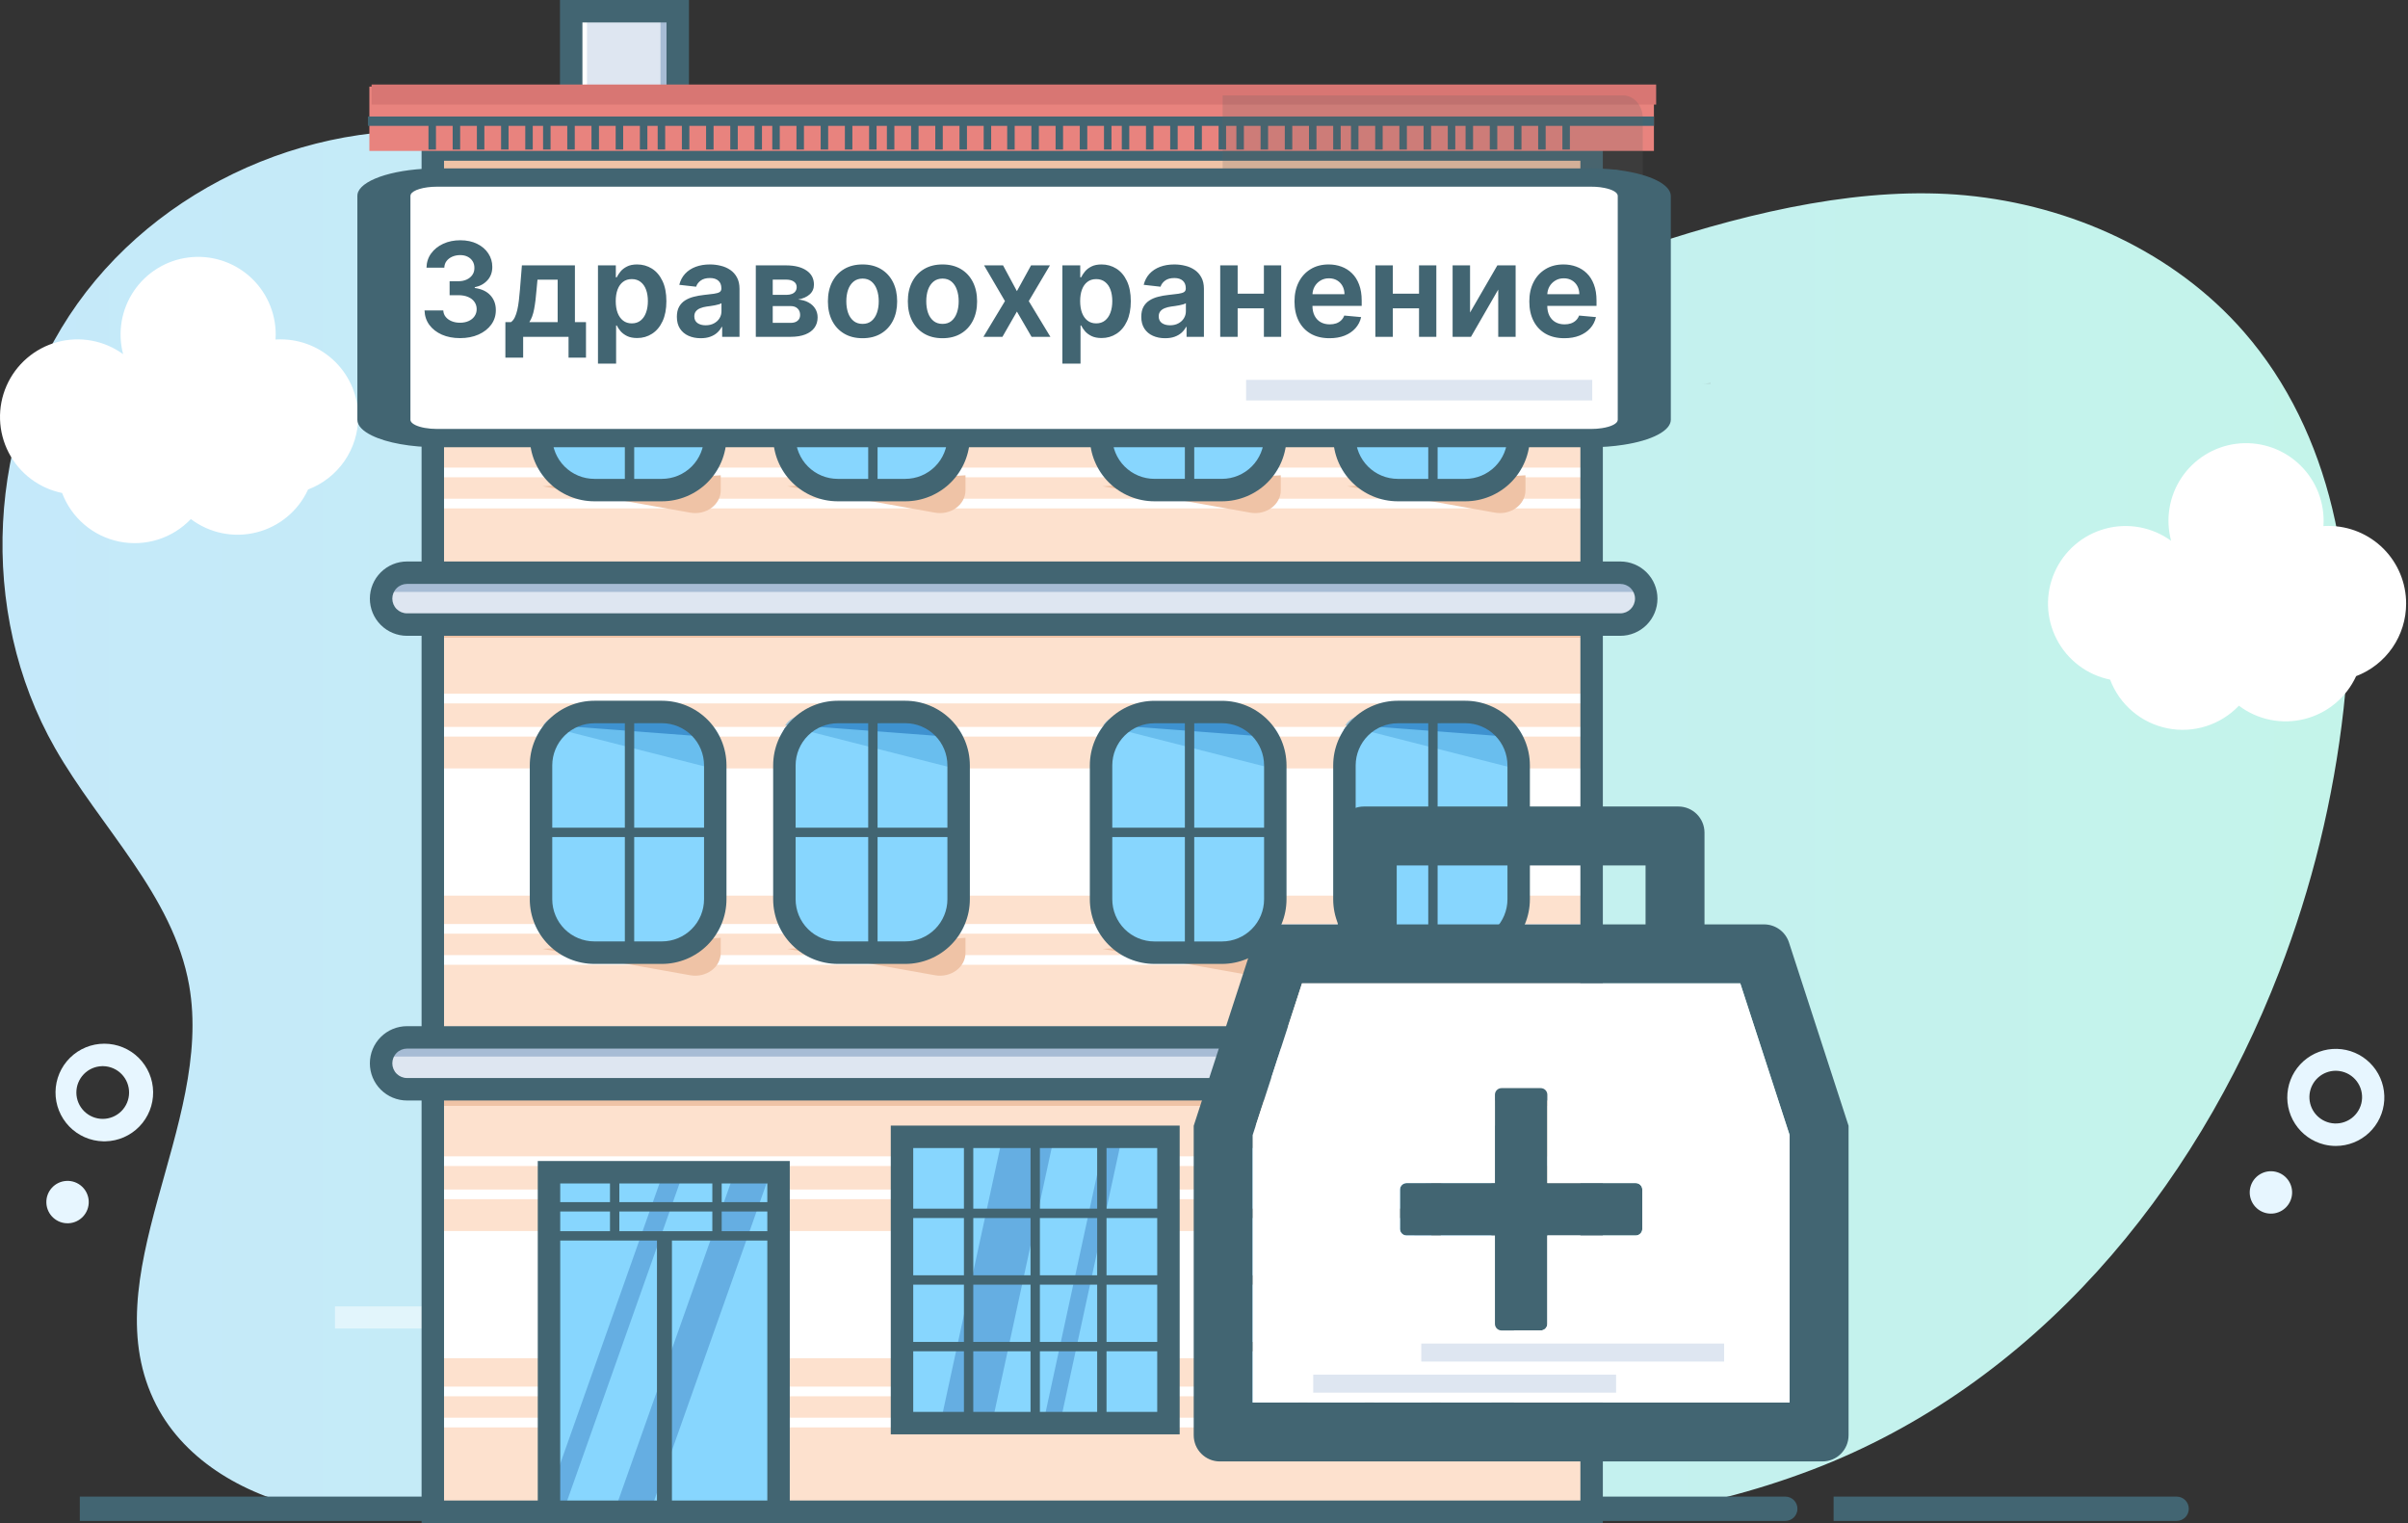 <svg width="1287" height="814" viewBox="0 0 1287 814" fill="none" xmlns="http://www.w3.org/2000/svg">
<rect x="0" y="0" width="1287" height="814" fill="#333333" stroke="none"/>
<g clip-path="url(#clip0_16_1085)">
<path d="M1218.18 519.32C1172.73 637 1087.28 740.1 968.591 785.41C953.154 791.294 937.391 796.285 921.381 800.36C836.701 822 744.061 814.44 666.001 775.1C632.871 758.39 602.661 736.31 569.411 719.84C536.161 703.37 498.191 692.59 462.001 700.72C430.841 707.72 404.551 727.78 378.081 745.65C315.681 787.78 240.651 821.12 166.761 806.65C132.761 800 99.281 781.58 83.491 750.79C48.591 682.72 114.411 601.79 101.081 526.51C92.551 478.33 53.591 442.25 29.371 399.73C-12.079 327 -7.179 230.39 41.421 162.24C90.021 94.09 179.741 57.94 262.001 73.4C362.301 92.25 438.151 177.15 535.691 207.18C596.691 225.95 662.921 220.35 721.181 195.63C815.311 155.68 944.631 94.41 1050.56 104.39C1106.89 109.7 1162.14 134.7 1199.32 177.39C1246.32 231.28 1260.41 307.79 1252.57 378.85C1247.19 426.956 1235.63 474.169 1218.18 519.32Z" fill="url(#paint0_linear_16_1085)"/>
<path d="M1248.42 612.4C1246.33 612.398 1244.25 612.146 1242.22 611.65C1235.8 610.072 1230.23 606.104 1226.64 600.557C1223.05 595.009 1221.71 588.299 1222.9 581.798C1224.08 575.296 1227.71 569.494 1233.03 565.574C1238.35 561.655 1244.97 559.914 1251.53 560.708C1258.09 561.502 1264.1 564.77 1268.33 569.845C1272.57 574.92 1274.7 581.42 1274.31 588.017C1273.91 594.614 1271.01 600.811 1266.2 605.342C1261.39 609.874 1255.03 612.398 1248.42 612.4ZM1248.35 572.22C1244.91 572.231 1241.59 573.501 1239.02 575.792C1236.45 578.082 1234.81 581.234 1234.4 584.653C1234 588.072 1234.86 591.52 1236.82 594.348C1238.78 597.175 1241.72 599.186 1245.06 600C1246.86 600.436 1248.72 600.514 1250.55 600.229C1252.38 599.944 1254.13 599.302 1255.71 598.339C1257.29 597.377 1258.66 596.113 1259.75 594.619C1260.84 593.126 1261.63 591.432 1262.07 589.635C1262.5 587.838 1262.58 585.973 1262.29 584.145C1262.01 582.318 1261.37 580.565 1260.4 578.986C1259.44 577.407 1258.18 576.033 1256.68 574.942C1255.19 573.852 1253.5 573.066 1251.7 572.63C1250.6 572.357 1249.48 572.216 1248.35 572.21V572.22Z" fill="#E7F6FF"/>
<path d="M1224.75 639.913C1226.22 633.832 1222.49 627.707 1216.41 626.232C1210.33 624.758 1204.2 628.492 1202.73 634.573C1201.25 640.654 1204.99 646.779 1211.07 648.254C1217.15 649.729 1223.27 645.994 1224.75 639.913Z" fill="#E7F6FF"/>
<path d="M55.19 609.93C48.321 609.78 41.789 606.927 37.012 601.99C32.234 597.053 29.596 590.431 29.672 583.561C29.747 576.691 32.528 570.129 37.413 565.297C42.297 560.466 48.89 557.756 55.76 557.756C62.63 557.756 69.223 560.466 74.107 565.297C78.992 570.129 81.773 576.691 81.848 583.561C81.923 590.431 79.286 597.053 74.508 601.99C69.731 606.927 63.198 609.78 56.33 609.93H55.19ZM55.19 569.76H54.6C50.89 569.84 47.362 571.381 44.781 574.047C42.201 576.713 40.776 580.289 40.816 583.999C40.856 587.709 42.358 591.254 44.996 593.864C47.634 596.473 51.194 597.937 54.905 597.937C58.615 597.937 62.176 596.473 64.814 593.864C67.452 591.254 68.954 587.709 68.994 583.999C69.034 580.289 67.609 576.713 65.028 574.047C62.448 571.381 58.919 569.84 55.21 569.76H55.19Z" fill="#E7F6FF"/>
<path d="M36.59 653.718C42.842 653.448 47.691 648.162 47.421 641.91C47.151 635.658 41.865 630.809 35.613 631.079C29.362 631.349 24.513 636.635 24.782 642.887C25.052 649.138 30.338 653.987 36.59 653.718Z" fill="#E7F6FF"/>
<path d="M709.081 188.13C702.852 188.14 696.826 185.919 692.093 181.871C687.361 177.822 684.233 172.213 683.278 166.058C682.323 159.904 683.603 153.611 686.886 148.318C690.169 143.025 695.238 139.083 701.177 137.204C707.115 135.326 713.529 135.635 719.259 138.076C724.989 140.518 729.655 144.93 732.414 150.514C735.172 156.098 735.84 162.485 734.297 168.52C732.754 174.554 729.101 179.836 724.001 183.41C719.628 186.474 714.42 188.122 709.081 188.13ZM709.001 148C705.36 147.996 701.859 149.398 699.227 151.912C696.595 154.426 695.034 157.859 694.871 161.496C694.708 165.132 695.954 168.691 698.35 171.431C700.746 174.172 704.107 175.881 707.733 176.204C711.359 176.527 714.969 175.438 717.812 173.165C720.655 170.891 722.511 167.608 722.992 164C723.474 160.392 722.545 156.738 720.399 153.798C718.252 150.858 715.054 148.86 711.47 148.22C710.655 148.075 709.829 148.001 709.001 148Z" fill="#E7F6FF"/>
<path d="M655.895 186.692C661.018 183.099 662.259 176.034 658.666 170.911C655.074 165.787 648.008 164.547 642.885 168.139C637.762 171.732 636.521 178.797 640.113 183.921C643.706 189.044 650.772 190.285 655.895 186.692Z" fill="#E7F6FF"/>
<path d="M1286 322.52C1286 311.524 1281.63 300.979 1273.86 293.203C1266.08 285.428 1255.54 281.06 1244.54 281.06C1243.62 281.06 1242.71 281.06 1241.81 281.15C1241.87 280.25 1241.9 279.34 1241.9 278.42C1241.92 272.513 1240.68 266.67 1238.26 261.282C1235.83 255.894 1232.29 251.086 1227.86 247.18C1223.43 243.274 1218.21 240.359 1212.56 238.632C1206.91 236.905 1200.96 236.405 1195.1 237.165C1189.25 237.926 1183.62 239.929 1178.6 243.041C1173.58 246.153 1169.28 250.302 1165.99 255.21C1162.7 260.118 1160.5 265.672 1159.54 271.5C1158.57 277.327 1158.86 283.294 1160.39 289C1155.38 285.366 1149.62 282.9 1143.53 281.783C1137.44 280.667 1131.18 280.927 1125.21 282.546C1119.23 284.165 1113.7 287.101 1109 291.139C1104.31 295.176 1100.59 300.213 1098.09 305.88C1095.6 311.546 1094.41 317.699 1094.61 323.885C1094.81 330.072 1096.39 336.136 1099.24 341.632C1102.08 347.128 1106.12 351.917 1111.06 355.648C1116 359.378 1121.71 361.955 1127.78 363.19C1130.26 369.758 1134.36 375.589 1139.71 380.138C1145.05 384.687 1151.47 387.804 1158.35 389.197C1165.22 390.59 1172.35 390.214 1179.04 388.103C1185.73 385.993 1191.78 382.217 1196.62 377.13C1201.57 380.865 1207.29 383.443 1213.37 384.674C1219.45 385.904 1225.72 385.756 1231.73 384.24C1237.75 382.724 1243.34 379.879 1248.11 375.914C1252.88 371.949 1256.69 366.965 1259.28 361.33C1267.15 358.336 1273.91 353.021 1278.69 346.088C1283.46 339.156 1286.01 330.936 1286 322.52Z" fill="white"/>
<path d="M191.45 222.82C191.45 211.826 187.084 201.282 179.31 193.507C171.537 185.732 160.994 181.363 150 181.36C149.08 181.36 148.17 181.36 147.27 181.45C147.33 180.55 147.36 179.64 147.36 178.72C147.359 172.827 146.102 167.003 143.672 161.634C141.243 156.266 137.697 151.477 133.271 147.587C128.845 143.697 123.64 140.795 118.004 139.074C112.368 137.354 106.431 136.855 100.587 137.61C94.743 138.365 89.127 140.358 84.113 143.454C79.1 146.551 74.804 150.68 71.512 155.568C68.221 160.455 66.008 165.988 65.023 171.798C64.039 177.608 64.303 183.561 65.8 189.26C60.789 185.626 55.029 183.16 48.94 182.044C42.852 180.927 36.591 181.187 30.617 182.806C24.642 184.425 19.106 187.361 14.415 191.399C9.723 195.436 5.995 200.473 3.505 206.14C1.014 211.807 -0.176 217.959 0.021 224.146C0.219 230.332 1.799 236.396 4.646 241.892C7.493 247.389 11.534 252.178 16.473 255.908C21.413 259.638 27.125 262.215 33.19 263.45C35.669 270.012 39.772 275.838 45.116 280.382C50.459 284.927 56.868 288.041 63.743 289.434C70.618 290.826 77.734 290.452 84.425 288.346C91.116 286.239 97.163 282.47 102 277.39C106.949 281.126 112.673 283.703 118.75 284.934C124.827 286.165 131.103 286.016 137.115 284.5C143.127 282.984 148.723 280.139 153.49 276.174C158.257 272.209 162.074 267.225 164.66 261.59C172.533 258.61 179.312 253.305 184.097 246.38C188.883 239.455 191.447 231.238 191.45 222.82Z" fill="white"/>
<path d="M954.181 812.79H357.681V799.79H954.181C955.905 799.79 957.558 800.475 958.777 801.694C959.996 802.913 960.681 804.566 960.681 806.29C960.681 808.014 959.996 809.667 958.777 810.886C957.558 812.105 955.905 812.79 954.181 812.79Z" fill="#426572"/>
<path d="M331 812.79H294.53C292.806 812.79 291.153 812.105 289.934 810.886C288.715 809.667 288.03 808.014 288.03 806.29C288.03 804.566 288.715 802.913 289.934 801.694C291.153 800.475 292.806 799.79 294.53 799.79H331C332.724 799.79 334.377 800.475 335.596 801.694C336.815 802.913 337.5 804.566 337.5 806.29C337.5 808.014 336.815 809.667 335.596 810.886C334.377 812.105 332.724 812.79 331 812.79Z" fill="#426572"/>
<path d="M270.86 812.79H259.24C257.516 812.79 255.863 812.105 254.644 810.886C253.425 809.667 252.74 808.014 252.74 806.29C252.74 804.566 253.425 802.913 254.644 801.694C255.863 800.475 257.516 799.79 259.24 799.79H270.86C272.584 799.79 274.237 800.475 275.456 801.694C276.675 802.913 277.36 804.566 277.36 806.29C277.36 808.014 276.675 809.667 275.456 810.886C274.237 812.105 272.584 812.79 270.86 812.79Z" fill="#426572"/>
<path d="M1163.34 812.79H980V799.79H1163.34C1165.06 799.79 1166.72 800.475 1167.94 801.694C1169.16 802.913 1169.84 804.566 1169.84 806.29C1169.84 808.014 1169.16 809.667 1167.94 810.886C1166.72 812.105 1165.06 812.79 1163.34 812.79Z" fill="#426572"/>
<path d="M226 812.79H42.65V799.79H226C227.724 799.79 229.378 800.475 230.597 801.694C231.816 802.913 232.5 804.566 232.5 806.29C232.5 808.014 231.816 809.667 230.597 810.886C229.378 812.105 227.724 812.79 226 812.79Z" fill="#426572"/>
<g opacity="0.5">
<path d="M798.38 698.14H179.04V709.97H798.38V698.14Z" fill="white"/>
</g>
<path d="M852.33 328.23H232.99V561.78H852.33V328.23Z" fill="#FDE1CE"/>
<path d="M851.22 410.64H230.4V478.63H851.22V410.64Z" fill="white"/>
<path d="M851.22 370.73H230.4V375.9H851.22V370.73Z" fill="white"/>
<path d="M851.22 493.79H230.4V498.96H851.22V493.79Z" fill="white"/>
<path d="M851.22 510.42H230.4V515.59H851.22V510.42Z" fill="white"/>
<path d="M851.22 388.47H230.4V393.64H851.22V388.47Z" fill="white"/>
<path d="M848.63 328.97H229.29V340.8H848.63V328.97Z" fill="#EFC3A6"/>
<g opacity="0.5">
<path d="M848.63 548.48H229.29V560.31H848.63V548.48Z" fill="white"/>
</g>
<path d="M856.67 566.67H225.32V321.13H856.67V566.67ZM237.33 554.67H844.67V333.13H237.32L237.33 554.67Z" fill="#426572"/>
<path d="M720 507.09L799 521.18C807.44 522.68 815.31 516.93 815.31 509.26V501.17L720 507.09Z" fill="#EFC3A6"/>
<path d="M589.221 507.09L668.221 521.18C676.661 522.68 684.531 516.93 684.531 509.26V501.17L589.221 507.09Z" fill="#EFC3A6"/>
<path d="M653.081 379.78H617C601.249 379.78 588.48 392.549 588.48 408.3V479.86C588.48 495.611 601.249 508.38 617 508.38H653.081C668.832 508.38 681.6 495.611 681.6 479.86V408.3C681.6 392.549 668.832 379.78 653.081 379.78Z" fill="#87D6FE"/>
<path d="M783.161 379.78H747.081C731.329 379.78 718.561 392.549 718.561 408.3V479.86C718.561 495.611 731.329 508.38 747.081 508.38H783.161C798.912 508.38 811.681 495.611 811.681 479.86V408.3C811.681 392.549 798.912 379.78 783.161 379.78Z" fill="#87D6FE"/>
<path d="M681.6 394.2V405.66C681.6 399.84 676.88 393.27 671.06 393.27L593.06 387.36C587.24 387.36 588.43 394.3 588.43 400.12V394.2C588.43 392.813 588.704 391.44 589.236 390.16C589.767 388.879 590.546 387.716 591.528 386.737C592.51 385.757 593.675 384.982 594.958 384.454C596.24 383.926 597.614 383.656 599 383.66H671C672.39 383.652 673.767 383.919 675.052 384.445C676.338 384.971 677.507 385.746 678.492 386.726C679.477 387.705 680.259 388.87 680.792 390.153C681.326 391.435 681.6 392.811 681.6 394.2Z" fill="#307FC3"/>
<path opacity="0.5" d="M681.231 393.1V410.94L589.641 387.63C590.58 386.083 591.901 384.805 593.477 383.917C595.053 383.029 596.831 382.562 598.641 382.56H670.641C672.029 382.553 673.405 382.821 674.689 383.348C675.974 383.875 677.142 384.65 678.126 385.629C679.11 386.609 679.891 387.773 680.424 389.055C680.956 390.337 681.231 391.712 681.231 393.1Z" fill="#4DA7DF"/>
<path d="M810.94 394.2V405.66C810.94 399.84 806.22 393.27 800.4 393.27L722.4 387.36C716.58 387.36 717.77 394.3 717.77 400.12V394.2C717.77 391.405 718.881 388.724 720.857 386.747C722.834 384.771 725.515 383.66 728.31 383.66H800.31C801.702 383.648 803.082 383.912 804.371 384.436C805.66 384.961 806.833 385.735 807.821 386.715C808.81 387.695 809.594 388.861 810.129 390.146C810.665 391.43 810.94 392.808 810.94 394.2Z" fill="#307FC3"/>
<path opacity="0.5" d="M810.57 393.1V410.94L719 387.62C719.939 386.074 721.26 384.795 722.836 383.907C724.413 383.019 726.191 382.552 728 382.55H800C801.387 382.546 802.762 382.816 804.045 383.345C805.328 383.873 806.494 384.65 807.476 385.63C808.458 386.61 809.237 387.775 809.768 389.057C810.299 390.338 810.571 391.713 810.57 393.1Z" fill="#4DA7DF"/>
<path d="M811.68 442.32H717.45V447.32H811.68V442.32Z" fill="#426572"/>
<path d="M768.36 378.68H763.36V506.54H768.36V378.68Z" fill="#426572"/>
<path d="M783.16 515.12H747.07C737.918 515.109 729.144 511.469 722.672 504.998C716.201 498.526 712.56 489.752 712.55 480.6V409C712.56 399.848 716.201 391.074 722.672 384.602C729.144 378.131 737.918 374.491 747.07 374.48H783.16C792.312 374.491 801.086 378.131 807.557 384.602C814.029 391.074 817.669 399.848 817.68 409V480.57C817.677 489.727 814.04 498.509 807.568 504.987C801.096 511.465 792.317 515.109 783.16 515.12ZM747.07 386.52C741.107 386.528 735.391 388.898 731.172 393.111C726.953 397.324 724.576 403.038 724.56 409V480.57C724.565 486.541 726.939 492.266 731.162 496.488C735.384 500.71 741.109 503.085 747.08 503.09H783.17C789.141 503.085 794.866 500.71 799.088 496.488C803.31 492.266 805.685 486.541 805.69 480.57V409C805.685 403.029 803.31 397.304 799.088 393.082C794.866 388.86 789.141 386.485 783.17 386.48L747.07 386.52Z" fill="#426572"/>
<path d="M681.6 442.32H587.37V447.32H681.6V442.32Z" fill="#426572"/>
<path d="M638.28 378.68H633.28V506.54H638.28V378.68Z" fill="#426572"/>
<path d="M653.091 515.12H617C607.848 515.109 599.074 511.469 592.603 504.998C586.131 498.526 582.491 489.752 582.48 480.6V409C582.502 399.855 586.147 391.091 592.617 384.628C599.087 378.165 607.855 374.531 617 374.52H653.091C662.234 374.533 670.999 378.169 677.468 384.632C683.936 391.094 687.579 399.857 687.6 409V480.57C687.598 489.726 683.962 498.506 677.492 504.984C671.022 511.461 662.246 515.107 653.091 515.12ZM617 386.52C611.036 386.525 605.317 388.894 601.096 393.108C596.875 397.321 594.496 403.036 594.48 409V480.57C594.478 486.546 596.849 492.279 601.072 496.508C605.295 500.736 611.024 503.115 617 503.12H653.091C659.062 503.115 664.786 500.74 669.009 496.518C673.231 492.296 675.605 486.571 675.61 480.6V409C675.605 403.029 673.231 397.304 669.009 393.082C664.786 388.86 659.062 386.485 653.091 386.48L617 386.52Z" fill="#426572"/>
<path d="M420.71 507.09L499.71 521.18C508.15 522.68 516.02 516.93 516.02 509.26V501.17L420.71 507.09Z" fill="#EFC3A6"/>
<path d="M289.9 507.09L368.9 521.18C377.34 522.68 385.21 516.93 385.21 509.26V501.17L289.9 507.09Z" fill="#EFC3A6"/>
<path d="M353.76 379.78H317.68C301.929 379.78 289.16 392.549 289.16 408.3V479.86C289.16 495.611 301.929 508.38 317.68 508.38H353.76C369.511 508.38 382.28 495.611 382.28 479.86V408.3C382.28 392.549 369.511 379.78 353.76 379.78Z" fill="#87D6FE"/>
<path d="M483.83 379.78H447.75C431.999 379.78 419.23 392.549 419.23 408.3V479.86C419.23 495.611 431.999 508.38 447.75 508.38H483.83C499.582 508.38 512.35 495.611 512.35 479.86V408.3C512.35 392.549 499.582 379.78 483.83 379.78Z" fill="#87D6FE"/>
<path d="M382.28 394.2V405.66C382.28 399.84 377.56 393.27 371.74 393.27L293.74 387.36C287.92 387.36 289.11 394.3 289.11 400.12V394.2C289.11 391.405 290.22 388.724 292.197 386.747C294.174 384.771 296.855 383.66 299.65 383.66H371.65C373.042 383.648 374.422 383.912 375.711 384.436C377 384.961 378.173 385.735 379.161 386.715C380.149 387.695 380.934 388.861 381.469 390.146C382.005 391.43 382.28 392.808 382.28 394.2Z" fill="#307FC3"/>
<path opacity="0.5" d="M381.91 393.1V410.94L290.32 387.63C291.259 386.083 292.58 384.805 294.157 383.917C295.733 383.029 297.511 382.562 299.32 382.56H371.32C372.709 382.553 374.085 382.821 375.369 383.348C376.654 383.875 377.822 384.65 378.806 385.629C379.79 386.609 380.57 387.773 381.103 389.055C381.636 390.337 381.91 391.712 381.91 393.1Z" fill="#4DA7DF"/>
<path d="M511.62 394.2V405.66C511.62 399.84 506.9 393.27 501.08 393.27L423.08 387.36C417.26 387.36 418.45 394.3 418.45 400.12V394.2C418.45 392.815 418.723 391.444 419.253 390.164C419.783 388.885 420.561 387.722 421.54 386.744C422.52 385.765 423.683 384.989 424.963 384.459C426.243 383.93 427.615 383.659 429 383.66H501C502.391 383.649 503.77 383.914 505.058 384.439C506.346 384.964 507.517 385.739 508.505 386.719C509.492 387.698 510.275 388.864 510.81 390.148C511.345 391.432 511.62 392.809 511.62 394.2Z" fill="#307FC3"/>
<path opacity="0.5" d="M511.25 393.1V410.94L419.66 387.63C420.599 386.083 421.92 384.805 423.496 383.917C425.073 383.029 426.851 382.562 428.66 382.56H500.66C502.048 382.553 503.424 382.821 504.709 383.348C505.994 383.875 507.161 384.65 508.145 385.629C509.129 386.609 509.91 387.773 510.443 389.055C510.976 390.337 511.25 391.712 511.25 393.1Z" fill="#4DA7DF"/>
<path d="M512.35 442.32H418.12V447.32H512.35V442.32Z" fill="#426572"/>
<path d="M469.03 378.68H464.03V506.54H469.03V378.68Z" fill="#426572"/>
<path d="M483.84 515.12H447.75C438.598 515.109 429.824 511.469 423.353 504.998C416.881 498.526 413.241 489.752 413.23 480.6V409C413.241 399.848 416.881 391.074 423.353 384.602C429.824 378.131 438.598 374.491 447.75 374.48H483.84C492.992 374.491 501.767 378.131 508.238 384.602C514.71 391.074 518.35 399.848 518.36 409V480.57C518.358 489.727 514.721 498.509 508.249 504.987C501.776 511.465 492.998 515.109 483.84 515.12ZM447.75 386.52C441.786 386.525 436.067 388.894 431.846 393.108C427.625 397.321 425.246 403.036 425.23 409V480.57C425.236 486.541 427.61 492.266 431.832 496.488C436.054 500.71 441.779 503.085 447.75 503.09H483.84C489.812 503.085 495.536 500.71 499.759 496.488C503.981 492.266 506.355 486.541 506.36 480.57V409C506.355 403.029 503.981 397.304 499.759 393.082C495.536 388.86 489.812 386.485 483.84 386.48L447.75 386.52Z" fill="#426572"/>
<path d="M382.28 442.32H288.05V447.32H382.28V442.32Z" fill="#426572"/>
<path d="M338.96 378.68H333.96V506.54H338.96V378.68Z" fill="#426572"/>
<path d="M353.76 515.12H317.67C308.518 515.109 299.744 511.469 293.273 504.998C286.801 498.526 283.161 489.752 283.15 480.6V409C283.161 399.848 286.801 391.074 293.273 384.602C299.744 378.131 308.518 374.491 317.67 374.48H353.76C362.912 374.491 371.687 378.131 378.158 384.602C384.629 391.074 388.27 399.848 388.28 409V480.57C388.278 489.727 384.641 498.509 378.169 504.987C371.696 511.465 362.918 515.109 353.76 515.12ZM317.67 386.52C311.708 386.528 305.992 388.898 301.773 393.111C297.554 397.324 295.176 403.038 295.16 409V480.57C295.166 486.541 297.54 492.266 301.762 496.488C305.984 500.71 311.709 503.085 317.68 503.09H353.77C359.741 503.085 365.466 500.71 369.689 496.488C373.911 492.266 376.285 486.541 376.29 480.57V409C376.285 403.029 373.911 397.304 369.689 393.082C365.466 388.86 359.741 386.485 353.77 386.48L317.67 386.52Z" fill="#426572"/>
<path d="M852.33 81.02H232.99V314.57H852.33V81.02Z" fill="#FDE1CE"/>
<path d="M851.22 166.75H230.4V234.74H851.22V166.75Z" fill="white"/>
<path d="M851.22 126.84H230.4V132.01H851.22V126.84Z" fill="white"/>
<path d="M851.22 249.89H230.4V255.06H851.22V249.89Z" fill="white"/>
<path d="M851.22 266.52H230.4V271.69H851.22V266.52Z" fill="white"/>
<path d="M851.22 144.58H230.4V149.75H851.22V144.58Z" fill="white"/>
<path d="M848.63 81.75H229.29V93.58H848.63V81.75Z" fill="#EFC3A6"/>
<g opacity="0.5">
<path d="M848.63 301.26H229.29V313.09H848.63V301.26Z" fill="white"/>
</g>
<path d="M856.67 319.45H225.32V73.91H856.67V319.45ZM237.33 307.45H844.67V85.91H237.32L237.33 307.45Z" fill="#426572"/>
<path d="M720 259.87L799 273.96C807.44 275.46 815.31 269.71 815.31 262.04V254L720 259.87Z" fill="#EFC3A6"/>
<path d="M589.221 259.87L668.221 273.96C676.661 275.46 684.531 269.71 684.531 262.04V254L589.221 259.87Z" fill="#EFC3A6"/>
<path d="M653.081 132.57H617C601.249 132.57 588.48 145.339 588.48 161.09V232.65C588.48 248.401 601.249 261.17 617 261.17H653.081C668.832 261.17 681.6 248.401 681.6 232.65V161.09C681.6 145.339 668.832 132.57 653.081 132.57Z" fill="#87D6FE"/>
<path d="M783.161 132.57H747.081C731.329 132.57 718.561 145.339 718.561 161.09V232.65C718.561 248.401 731.329 261.17 747.081 261.17H783.161C798.912 261.17 811.681 248.401 811.681 232.65V161.09C811.681 145.339 798.912 132.57 783.161 132.57Z" fill="#87D6FE"/>
<path d="M681.6 147V158.46C681.6 152.64 676.88 146.07 671.06 146.07L593.06 140.16C587.24 140.16 588.43 147.1 588.43 152.92V147C588.429 145.612 588.702 144.238 589.233 142.956C589.764 141.674 590.542 140.51 591.525 139.53C592.507 138.55 593.672 137.773 594.955 137.245C596.238 136.716 597.613 136.446 599 136.45H671C672.39 136.442 673.768 136.709 675.055 137.236C676.341 137.763 677.51 138.539 678.496 139.519C679.481 140.5 680.262 141.666 680.795 142.949C681.328 144.233 681.602 145.61 681.6 147Z" fill="#307FC3"/>
<path opacity="0.5" d="M681.231 145.88V163.72L589.641 140.4C590.58 138.853 591.901 137.575 593.477 136.687C595.053 135.799 596.831 135.332 598.641 135.33H670.641C672.03 135.323 673.407 135.591 674.692 136.119C675.977 136.646 677.145 137.422 678.129 138.403C679.114 139.383 679.894 140.549 680.426 141.832C680.959 143.115 681.232 144.491 681.231 145.88Z" fill="#4DA7DF"/>
<path d="M810.94 147V158.46C810.94 152.64 806.22 146.07 800.4 146.07L722.4 140.16C716.58 140.16 717.77 147.1 717.77 152.92V147C717.77 144.205 718.881 141.524 720.857 139.547C722.834 137.571 725.515 136.46 728.31 136.46H800.31C801.702 136.448 803.082 136.712 804.371 137.236C805.66 137.761 806.833 138.535 807.821 139.515C808.81 140.495 809.594 141.661 810.129 142.946C810.665 144.23 810.94 145.608 810.94 147Z" fill="#307FC3"/>
<path opacity="0.5" d="M810.57 145.88V163.72L719 140.4C719.939 138.854 721.26 137.575 722.836 136.687C724.413 135.799 726.191 135.332 728 135.33H800C801.387 135.326 802.762 135.596 804.045 136.125C805.328 136.653 806.494 137.43 807.476 138.41C808.458 139.39 809.237 140.555 809.768 141.837C810.299 143.119 810.571 144.493 810.57 145.88Z" fill="#4DA7DF"/>
<path d="M811.68 195.1H717.45V200.1H811.68V195.1Z" fill="#426572"/>
<path d="M768.36 131.46H763.36V259.32H768.36V131.46Z" fill="#426572"/>
<path d="M783.16 267.9H747.07C737.918 267.889 729.144 264.249 722.672 257.778C716.201 251.306 712.56 242.532 712.55 233.38V161.82C712.56 152.668 716.201 143.894 722.672 137.422C729.144 130.951 737.918 127.311 747.07 127.3H783.16C792.312 127.311 801.086 130.951 807.557 137.422C814.029 143.894 817.669 152.668 817.68 161.82V233.39C817.667 242.54 814.025 251.312 807.554 257.781C801.083 264.251 792.31 267.889 783.16 267.9ZM747.07 139.3C741.099 139.305 735.374 141.68 731.152 145.902C726.929 150.124 724.555 155.849 724.55 161.82V233.39C724.555 239.361 726.929 245.086 731.152 249.308C735.374 253.53 741.099 255.905 747.07 255.91H783.16C789.131 255.905 794.856 253.53 799.078 249.308C803.3 245.086 805.675 239.361 805.68 233.39V161.82C805.675 155.849 803.3 150.124 799.078 145.902C794.856 141.68 789.131 139.305 783.16 139.3H747.07Z" fill="#426572"/>
<path d="M681.6 195.1H587.37V200.1H681.6V195.1Z" fill="#426572"/>
<path d="M638.28 131.46H633.28V259.32H638.28V131.46Z" fill="#426572"/>
<path d="M653.091 267.9H617C607.848 267.889 599.074 264.249 592.603 257.778C586.131 251.306 582.491 242.532 582.48 233.38V161.82C582.491 152.668 586.131 143.894 592.603 137.422C599.074 130.951 607.848 127.311 617 127.3H653.091C662.243 127.311 671.017 130.951 677.488 137.422C683.96 143.894 687.6 152.668 687.61 161.82V233.39C687.597 242.54 683.956 251.312 677.485 257.781C671.013 264.251 662.241 267.889 653.091 267.9ZM617 139.3C611.029 139.305 605.304 141.68 601.082 145.902C596.86 150.124 594.486 155.849 594.48 161.82V233.39C594.488 239.359 596.864 245.082 601.086 249.302C605.308 253.522 611.031 255.895 617 255.9H653.091C659.062 255.895 664.786 253.52 669.009 249.298C673.231 245.076 675.605 239.351 675.61 233.38V161.82C675.605 155.849 673.231 150.124 669.009 145.902C664.786 141.68 659.062 139.305 653.091 139.3H617Z" fill="#426572"/>
<path d="M420.71 259.87L499.71 273.96C508.15 275.46 516.02 269.71 516.02 262.04V254L420.71 259.87Z" fill="#EFC3A6"/>
<path d="M289.9 259.87L368.9 273.96C377.34 275.46 385.21 269.71 385.21 262.04V254L289.9 259.87Z" fill="#EFC3A6"/>
<path d="M353.76 132.57H317.68C301.929 132.57 289.16 145.339 289.16 161.09V232.65C289.16 248.401 301.929 261.17 317.68 261.17H353.76C369.511 261.17 382.28 248.401 382.28 232.65V161.09C382.28 145.339 369.511 132.57 353.76 132.57Z" fill="#87D6FE"/>
<path d="M483.83 132.57H447.75C431.999 132.57 419.23 145.339 419.23 161.09V232.65C419.23 248.401 431.999 261.17 447.75 261.17H483.83C499.582 261.17 512.35 248.401 512.35 232.65V161.09C512.35 145.339 499.582 132.57 483.83 132.57Z" fill="#87D6FE"/>
<path d="M382.28 147V158.46C382.28 152.64 377.56 146.07 371.74 146.07L293.74 140.16C287.92 140.16 289.11 147.1 289.11 152.92V147C289.11 144.205 290.22 141.524 292.197 139.547C294.174 137.571 296.855 136.46 299.65 136.46H371.65C373.042 136.448 374.422 136.712 375.711 137.236C377 137.761 378.173 138.535 379.161 139.515C380.149 140.495 380.934 141.661 381.469 142.946C382.005 144.23 382.28 145.608 382.28 147Z" fill="#307FC3"/>
<path opacity="0.5" d="M381.91 145.88V163.72L290.32 140.4C291.259 138.853 292.58 137.575 294.157 136.687C295.733 135.799 297.511 135.332 299.32 135.33H371.32C372.709 135.323 374.086 135.591 375.371 136.119C376.657 136.646 377.825 137.422 378.809 138.403C379.793 139.383 380.574 140.549 381.106 141.832C381.638 143.115 381.912 144.491 381.91 145.88Z" fill="#4DA7DF"/>
<path d="M511.62 147V158.46C511.62 152.64 506.9 146.07 501.08 146.07L423.08 140.16C417.26 140.16 418.45 147.1 418.45 152.92V147C418.449 145.614 418.721 144.242 419.25 142.961C419.78 141.681 420.557 140.517 421.537 139.537C422.517 138.557 423.68 137.78 424.961 137.25C426.242 136.721 427.614 136.449 429 136.45H501C502.392 136.439 503.772 136.705 505.06 137.23C506.349 137.756 507.521 138.531 508.508 139.512C509.495 140.493 510.279 141.66 510.813 142.945C511.347 144.23 511.621 145.608 511.62 147Z" fill="#307FC3"/>
<path opacity="0.5" d="M511.25 145.88V163.72L419.65 140.4C420.589 138.854 421.91 137.575 423.487 136.687C425.063 135.799 426.841 135.332 428.65 135.33H500.65C502.04 135.322 503.418 135.589 504.705 136.116C505.991 136.643 507.16 137.419 508.146 138.399C509.131 139.38 509.912 140.546 510.445 141.83C510.978 143.113 511.252 144.49 511.25 145.88Z" fill="#4DA7DF"/>
<path d="M512.35 195.1H418.12V200.1H512.35V195.1Z" fill="#426572"/>
<path d="M469.03 131.46H464.03V259.32H469.03V131.46Z" fill="#426572"/>
<path d="M483.84 267.9H447.75C438.598 267.889 429.824 264.249 423.353 257.778C416.881 251.306 413.241 242.532 413.23 233.38V161.82C413.241 152.668 416.881 143.894 423.353 137.422C429.824 130.951 438.598 127.311 447.75 127.3H483.84C492.992 127.311 501.767 130.951 508.238 137.422C514.71 143.894 518.35 152.668 518.36 161.82V233.39C518.347 242.54 514.706 251.312 508.235 257.781C501.763 264.251 492.991 267.889 483.84 267.9ZM447.75 139.3C441.779 139.305 436.054 141.68 431.832 145.902C427.61 150.124 425.236 155.849 425.23 161.82V233.39C425.236 239.361 427.61 245.086 431.832 249.308C436.054 253.53 441.779 255.905 447.75 255.91H483.84C489.812 255.905 495.536 253.53 499.759 249.308C503.981 245.086 506.355 239.361 506.36 233.39V161.82C506.355 155.849 503.981 150.124 499.759 145.902C495.536 141.68 489.812 139.305 483.84 139.3H447.75Z" fill="#426572"/>
<path d="M382.28 195.1H288.05V200.1H382.28V195.1Z" fill="#426572"/>
<path d="M338.96 131.46H333.96V259.32H338.96V131.46Z" fill="#426572"/>
<path d="M353.76 267.9H317.67C308.518 267.889 299.744 264.249 293.273 257.778C286.801 251.306 283.161 242.532 283.15 233.38V161.82C283.161 152.668 286.801 143.894 293.273 137.422C299.744 130.951 308.518 127.311 317.67 127.3H353.76C362.912 127.311 371.687 130.951 378.158 137.422C384.629 143.894 388.27 152.668 388.28 161.82V233.39C388.267 242.54 384.626 251.312 378.155 257.781C371.683 264.251 362.911 267.889 353.76 267.9ZM317.67 139.3C311.699 139.305 305.974 141.68 301.752 145.902C297.53 150.124 295.156 155.849 295.15 161.82V233.39C295.156 239.361 297.53 245.086 301.752 249.308C305.974 253.53 311.699 255.905 317.67 255.91H353.76C359.731 255.905 365.456 253.53 369.679 249.308C373.901 245.086 376.275 239.361 376.28 233.39V161.82C376.275 155.849 373.901 150.124 369.679 145.902C365.456 141.68 359.731 139.305 353.76 139.3H317.67Z" fill="#426572"/>
<path d="M363.09 6H306.15V58.61H363.09V6Z" fill="#DEE6F1"/>
<path d="M366.93 58.81V59.21H309.99V6.61H313.73V58.81H366.93Z" fill="white"/>
<path d="M358.061 52.14V7.41H353.011V52.14H358.061Z" fill="#A7BCD5"/>
<path d="M368.23 64.61H299.29V0H368.23V64.61ZM311.29 52.61H356.23V12H311.29V52.61Z" fill="#426572"/>
<path d="M883.97 46.28H197.42V80.65H883.97V46.28Z" fill="#E8837E"/>
<path d="M885.16 45.17H198.61V55.89H885.16V45.17Z" fill="#D87673"/>
<path d="M883.981 62.26H196.641V67.26H883.981V62.26Z" fill="#426572"/>
<path d="M233.01 64.02H229.01V79.91H233.01V64.02Z" fill="#426572"/>
<path d="M245.94 64.02H241.94V79.91H245.94V64.02Z" fill="#426572"/>
<path d="M258.88 64.02H254.88V79.91H258.88V64.02Z" fill="#426572"/>
<path d="M271.811 64.02H267.811V79.91H271.811V64.02Z" fill="#426572"/>
<path d="M284.74 64.02H280.74V79.91H284.74V64.02Z" fill="#426572"/>
<path d="M294.261 64.02H290.261V79.91H294.261V64.02Z" fill="#426572"/>
<path d="M307.19 64.02H303.19V79.91H307.19V64.02Z" fill="#426572"/>
<path d="M320.13 64.02H316.13V79.91H320.13V64.02Z" fill="#426572"/>
<path d="M333.061 64.02H329.061V79.91H333.061V64.02Z" fill="#426572"/>
<path d="M346 64.02H342V79.91H346V64.02Z" fill="#426572"/>
<path d="M355.511 64.02H351.511V79.91H355.511V64.02Z" fill="#426572"/>
<path d="M368.44 64.02H364.44V79.91H368.44V64.02Z" fill="#426572"/>
<path d="M381.38 64.02H377.38V79.91H381.38V64.02Z" fill="#426572"/>
<path d="M394.311 64.02H390.311V79.91H394.311V64.02Z" fill="#426572"/>
<path d="M407.25 64.02H403.25V79.91H407.25V64.02Z" fill="#426572"/>
<path d="M416.761 64.02H412.761V79.91H416.761V64.02Z" fill="#426572"/>
<path d="M429.69 64.02H425.69V79.91H429.69V64.02Z" fill="#426572"/>
<path d="M442.63 64.02H438.63V79.91H442.63V64.02Z" fill="#426572"/>
<path d="M455.561 64.02H451.561V79.91H455.561V64.02Z" fill="#426572"/>
<path d="M468.5 64.02H464.5V79.91H468.5V64.02Z" fill="#426572"/>
<path d="M478.011 64.02H474.011V79.91H478.011V64.02Z" fill="#426572"/>
<path d="M490.95 64.02H486.95V79.91H490.95V64.02Z" fill="#426572"/>
<path d="M503.88 64.02H499.88V79.91H503.88V64.02Z" fill="#426572"/>
<path d="M516.811 64.02H512.811V79.91H516.811V64.02Z" fill="#426572"/>
<path d="M529.75 64.02H525.75V79.91H529.75V64.02Z" fill="#426572"/>
<path d="M542.311 64.02H538.311V79.91H542.311V64.02Z" fill="#426572"/>
<path d="M555.24 64.02H551.24V79.91H555.24V64.02Z" fill="#426572"/>
<path d="M568.181 64.02H564.181V79.91H568.181V64.02Z" fill="#426572"/>
<path d="M581.11 64.02H577.11V79.91H581.11V64.02Z" fill="#426572"/>
<path d="M594.05 64.02H590.05V79.91H594.05V64.02Z" fill="#426572"/>
<path d="M603.561 64.02H599.561V79.91H603.561V64.02Z" fill="#426572"/>
<path d="M616.5 64.02H612.5V79.91H616.5V64.02Z" fill="#426572"/>
<path d="M629.431 64.02H625.431V79.91H629.431V64.02Z" fill="#426572"/>
<path d="M642.36 64.02H638.36V79.91H642.36V64.02Z" fill="#426572"/>
<path d="M655.3 64.02H651.3V79.91H655.3V64.02Z" fill="#426572"/>
<path d="M664.811 64.02H660.811V79.91H664.811V64.02Z" fill="#426572"/>
<path d="M677.75 64.02H673.75V79.91H677.75V64.02Z" fill="#426572"/>
<path d="M690.681 64.02H686.681V79.91H690.681V64.02Z" fill="#426572"/>
<path d="M703.61 64.02H699.61V79.91H703.61V64.02Z" fill="#426572"/>
<path d="M716.55 64.02H712.55V79.91H716.55V64.02Z" fill="#426572"/>
<path d="M726.061 64.02H722.061V79.91H726.061V64.02Z" fill="#426572"/>
<path d="M739 64.02H735V79.91H739V64.02Z" fill="#426572"/>
<path d="M751.931 64.02H747.931V79.91H751.931V64.02Z" fill="#426572"/>
<path d="M764.86 64.02H760.86V79.91H764.86V64.02Z" fill="#426572"/>
<path d="M777.8 64.02H773.8V79.91H777.8V64.02Z" fill="#426572"/>
<path d="M787.311 64.02H783.311V79.91H787.311V64.02Z" fill="#426572"/>
<path d="M800.25 64.02H796.25V79.91H800.25V64.02Z" fill="#426572"/>
<path d="M813.181 64.02H809.181V79.91H813.181V64.02Z" fill="#426572"/>
<path d="M826.11 64.02H822.11V79.91H826.11V64.02Z" fill="#426572"/>
<path d="M839.05 64.02H835.05V79.91H839.05V64.02Z" fill="#426572"/>
<path d="M852.33 575.45H232.99V809H852.33V575.45Z" fill="#FDE1CE"/>
<path d="M851.22 657.86H230.4V725.85H851.22V657.86Z" fill="white"/>
<path d="M851.22 617.95H230.4V623.12H851.22V617.95Z" fill="white"/>
<path d="M851.22 741.01H230.4V746.18H851.22V741.01Z" fill="white"/>
<path d="M851.22 757.63H230.4V762.8H851.22V757.63Z" fill="white"/>
<path d="M851.22 635.69H230.4V640.86H851.22V635.69Z" fill="white"/>
<path d="M848.63 579.15H229.29V590.98H848.63V579.15Z" fill="#EFC3A6"/>
<path d="M293.42 806.04V625.71H416.1V806.04" fill="#87D6FE"/>
<path d="M366.091 624.23L302.211 804.57H291.511L355.381 624.23H366.091Z" fill="#65AEE2"/>
<path d="M412.57 624.23L348.7 804.57H329.5L393.37 624.23H412.57Z" fill="#65AEE2"/>
<path d="M422.11 806.78H410.11V632.45H299.42V806.78H287.42V620.45H422.11V806.78Z" fill="#426572"/>
<path d="M856.67 813.89H225.32V568.34H856.67V813.89ZM237.33 801.89H844.67V580.34H237.32L237.33 801.89Z" fill="#426572"/>
<path d="M864.091 553.87H215.631C207.976 553.87 201.771 560.075 201.771 567.73C201.771 575.385 207.976 581.59 215.631 581.59H864.091C871.745 581.59 877.951 575.385 877.951 567.73C877.951 560.075 871.745 553.87 864.091 553.87Z" fill="#DEE6F1"/>
<path d="M212 555.92H870.74C873.055 555.92 875.276 556.84 876.913 558.477C878.55 560.114 879.47 562.335 879.47 564.65H203.29C203.29 562.335 204.21 560.114 205.847 558.477C207.484 556.84 209.705 555.92 212.02 555.92H212Z" fill="#A7BCD5"/>
<path d="M866.001 588.11H217.541C212.273 588.11 207.222 586.018 203.498 582.293C199.773 578.569 197.681 573.517 197.681 568.25C197.681 562.983 199.773 557.931 203.498 554.207C207.222 550.482 212.273 548.39 217.541 548.39H866.001C871.268 548.39 876.319 550.482 880.044 554.207C883.768 557.931 885.861 562.983 885.861 568.25C885.861 573.517 883.768 578.569 880.044 582.293C876.319 586.018 871.268 588.11 866.001 588.11ZM217.541 560.38C215.456 560.38 213.457 561.208 211.983 562.682C210.509 564.156 209.681 566.155 209.681 568.24C209.681 570.325 210.509 572.324 211.983 573.798C213.457 575.272 215.456 576.1 217.541 576.1H866.001C868.085 576.1 870.084 575.272 871.559 573.798C873.033 572.324 873.861 570.325 873.861 568.24C873.861 566.155 873.033 564.156 871.559 562.682C870.084 561.208 868.085 560.38 866.001 560.38H217.541Z" fill="#426572"/>
<path d="M864.091 305.54H215.631C207.976 305.54 201.771 311.745 201.771 319.4C201.771 327.055 207.976 333.26 215.631 333.26H864.091C871.745 333.26 877.951 327.055 877.951 319.4C877.951 311.745 871.745 305.54 864.091 305.54Z" fill="#DEE6F1"/>
<path d="M212 307.6H870.74C873.055 307.6 875.276 308.52 876.913 310.157C878.55 311.794 879.47 314.015 879.47 316.33H203.29C203.29 314.018 204.207 311.801 205.84 310.164C207.473 308.528 209.688 307.605 212 307.6Z" fill="#A7BCD5"/>
<path d="M866.001 339.78H217.541C212.273 339.78 207.222 337.688 203.498 333.963C199.773 330.239 197.681 325.187 197.681 319.92C197.681 314.653 199.773 309.601 203.498 305.877C207.222 302.152 212.273 300.06 217.541 300.06H866.001C871.268 300.06 876.319 302.152 880.044 305.877C883.768 309.601 885.861 314.653 885.861 319.92C885.861 325.187 883.768 330.239 880.044 333.963C876.319 337.688 871.268 339.78 866.001 339.78ZM217.541 312.05C215.456 312.05 213.457 312.878 211.983 314.352C210.509 315.826 209.681 317.825 209.681 319.91C209.681 321.995 210.509 323.994 211.983 325.468C213.457 326.942 215.456 327.77 217.541 327.77H866.001C868.085 327.77 870.084 326.942 871.559 325.468C873.033 323.994 873.861 321.995 873.861 319.91C873.861 317.825 873.033 315.826 871.559 314.352C870.084 312.878 868.085 312.05 866.001 312.05H217.541Z" fill="#426572"/>
<path d="M414.62 642.43H297.11V647.43H414.62V642.43Z" fill="#426572"/>
<path d="M413.89 657.95H296.38V662.95H413.89V657.95Z" fill="#426572"/>
<path d="M331.021 625.34H326.021V661.92H331.021V625.34Z" fill="#426572"/>
<path d="M385.721 625.34H380.721V661.92H385.721V625.34Z" fill="#426572"/>
<path d="M359.13 661.19H351.13V807.53H359.13V661.19Z" fill="#426572"/>
<path d="M621.86 609.82H479.45V762.81H621.86V609.82Z" fill="#87D6FE"/>
<path d="M563.5 606.94L530.36 759.93H502.79L535.93 606.94H563.5Z" fill="#65AEE2"/>
<path d="M599.841 606.94L566.691 759.93H557.721L590.861 606.94H599.841Z" fill="#65AEE2"/>
<path d="M520.19 605.53H515.19V762.52H520.19V605.53Z" fill="#426572"/>
<path d="M555.79 605.53H550.79V762.52H555.79V605.53Z" fill="#426572"/>
<path d="M591.4 605.53H586.4V762.52H591.4V605.53Z" fill="#426572"/>
<path d="M626.66 645.92H479.92V650.92H626.66V645.92Z" fill="#426572"/>
<path d="M626.66 681.52H479.92V686.52H626.66V681.52Z" fill="#426572"/>
<path d="M626.66 717.13H479.92V722.13H626.66V717.13Z" fill="#426572"/>
<path d="M630.5 766.52H476.09V601.52H630.5V766.52ZM488.09 754.52H618.5V613.52H488.09V754.52Z" fill="#426572"/>
<path d="M800.511 609.82H658.101V762.81H800.511V609.82Z" fill="#87D6FE"/>
<path d="M742.15 606.94L709.01 759.93H681.44L714.58 606.94H742.15Z" fill="#65AEE2"/>
<path d="M776.49 606.94L743.34 759.93H734.37L767.51 606.94H776.49Z" fill="#65AEE2"/>
<path d="M698.84 605.53H693.84V762.52H698.84V605.53Z" fill="#426572"/>
<path d="M734.44 605.53H729.44V762.52H734.44V605.53Z" fill="#426572"/>
<path d="M770.04 605.53H765.04V762.52H770.04V605.53Z" fill="#426572"/>
<path d="M805.31 645.92H658.57V650.92H805.31V645.92Z" fill="#426572"/>
<path d="M805.31 681.52H658.57V686.52H805.31V681.52Z" fill="#426572"/>
<path d="M805.31 717.13H658.57V722.13H805.31V717.13Z" fill="#426572"/>
<path d="M809.15 766.52H654.74V601.52H809.15V766.52ZM666.74 754.52H797.15V613.52H666.74V754.52Z" fill="#426572"/>
<path opacity="0.1" d="M914.24 204.25C912.674 204.978 910.967 205.354 909.24 205.35H914.24V204.25Z" fill="#606060"/>
<path opacity="0.2" d="M629 90.169V212.948C629 216.144 630.104 219.21 632.069 221.47C634.035 223.73 636.7 225 639.48 225H829.417V202.905H878V63.052C878 59.856 876.896 56.79 874.931 54.53C872.965 52.27 870.3 51 867.52 51H653.453V90.169H629Z" fill="#606060"/>
<path d="M860.074 96H230.926C214.951 96 202 100.336 202 105.684V224.316C202 229.664 214.951 234 230.926 234H860.074C876.049 234 889 229.664 889 224.316V105.684C889 100.336 876.049 96 860.074 96Z" fill="white"/>
<path d="M851 203H666V214H851V203Z" fill="#DEE6F1"/>
<path d="M850.455 239H233.546C226.756 238.996 220.067 238.432 214.039 237.356C208.011 236.279 202.818 234.721 198.895 232.812C193.749 230.339 190.987 227.371 191.001 224.328V104.656C190.99 103.947 191.132 103.24 191.426 102.539C192.935 99.059 198.014 95.881 205.741 93.581C213.468 91.281 223.333 90.01 233.546 90H850.455C854.694 89.998 858.91 90.218 862.958 90.651H863.762L866.125 91.05C874.022 92.142 880.795 94.019 885.581 96.442C890.367 98.866 892.95 101.725 893 104.656V224.344C892.976 227.173 890.575 229.94 886.087 232.309C881.599 234.679 875.216 236.55 867.709 237.697C862.292 238.549 856.41 238.993 850.455 239ZM233.546 99.77C230.126 99.771 226.821 100.197 224.241 100.971C221.661 101.744 219.979 102.813 219.506 103.98C219.41 104.204 219.362 104.43 219.364 104.656V224.344C219.363 225.352 220.281 226.335 221.988 227.153C223.292 227.793 225.022 228.315 227.033 228.676C229.045 229.037 231.278 229.227 233.546 229.23H850.455C852.41 229.232 854.344 229.09 856.127 228.814C858.653 228.435 860.803 227.81 862.314 227.016C863.825 226.222 864.632 225.294 864.636 224.344V104.656C864.634 103.799 863.977 102.958 862.733 102.216C861.488 101.474 859.699 100.858 857.546 100.43L855.182 100.039C853.665 99.854 852.064 99.763 850.455 99.77H233.546Z" fill="#426572"/>
<path d="M245.869 180.696C242.223 180.696 238.984 180.075 236.15 178.832C233.333 177.572 231.104 175.832 229.463 173.612C227.839 171.391 226.986 168.822 226.903 165.906H236.92C236.987 167.231 237.418 168.383 238.213 169.361C239.009 170.339 240.069 171.101 241.395 171.648C242.721 172.195 244.212 172.468 245.869 172.468C247.609 172.468 249.151 172.161 250.493 171.548C251.835 170.935 252.879 170.082 253.625 168.988C254.387 167.894 254.768 166.635 254.768 165.21C254.768 163.751 254.371 162.459 253.575 161.332C252.796 160.205 251.67 159.326 250.195 158.697C248.72 158.067 246.963 157.752 244.925 157.752H240.301V150.295H244.925C246.632 150.295 248.131 149.996 249.424 149.4C250.717 148.803 251.728 147.975 252.457 146.914C253.202 145.853 253.567 144.611 253.55 143.185C253.567 141.826 253.252 140.633 252.606 139.606C251.976 138.578 251.089 137.775 249.946 137.195C248.819 136.615 247.493 136.325 245.969 136.325C244.444 136.325 243.044 136.598 241.768 137.145C240.492 137.692 239.464 138.471 238.685 139.482C237.923 140.476 237.517 141.661 237.467 143.036H227.947C228.013 140.153 228.842 137.617 230.433 135.43C232.04 133.226 234.194 131.502 236.896 130.259C239.597 129.016 242.638 128.395 246.018 128.395C249.465 128.395 252.465 129.033 255.017 130.309C257.586 131.568 259.574 133.275 260.983 135.43C262.408 137.584 263.121 139.97 263.121 142.589C263.137 145.456 262.276 147.85 260.536 149.773C258.795 151.695 256.533 152.938 253.749 153.501V153.899C257.395 154.396 260.188 155.714 262.126 157.852C264.065 159.973 265.027 162.616 265.01 165.781C265.01 168.665 264.19 171.233 262.549 173.487C260.908 175.724 258.646 177.489 255.763 178.782C252.879 180.058 249.581 180.696 245.869 180.696ZM270.112 191.136V172.145H273.095C273.924 171.565 274.603 170.72 275.133 169.609C275.68 168.482 276.128 167.157 276.476 165.632C276.824 164.107 277.105 162.425 277.321 160.586C277.536 158.746 277.727 156.816 277.893 154.794L278.937 141.818H307.275V172.145H313.191V191.136H303.869V180H279.608V191.136H270.112ZM282.914 172.145H298.052V149.474H287.264L286.767 154.794C286.452 158.854 286.021 162.318 285.474 165.185C284.944 168.052 284.09 170.372 282.914 172.145ZM319.598 194.318V141.818H329.143V148.182H329.641C330.105 147.204 330.768 146.185 331.629 145.124C332.491 144.064 333.643 143.169 335.085 142.44C336.526 141.694 338.341 141.321 340.528 141.321C343.412 141.321 346.039 142.058 348.408 143.533C350.778 145.008 352.659 147.204 354.051 150.121C355.46 153.037 356.164 156.65 356.164 160.959C356.164 165.185 355.476 168.764 354.101 171.697C352.742 174.614 350.878 176.835 348.508 178.359C346.155 179.884 343.503 180.646 340.553 180.646C338.415 180.646 336.626 180.298 335.184 179.602C333.742 178.89 332.574 178.02 331.679 176.992C330.801 175.948 330.121 174.929 329.641 173.935H329.293V194.318H319.598ZM329.094 160.909C329.094 163.295 329.425 165.384 330.088 167.173C330.768 168.946 331.745 170.33 333.021 171.325C334.297 172.319 335.847 172.816 337.67 172.816C339.526 172.816 341.092 172.311 342.368 171.3C343.661 170.272 344.63 168.864 345.276 167.074C345.939 165.284 346.271 163.229 346.271 160.909C346.271 158.606 345.947 156.576 345.301 154.819C344.655 153.046 343.685 151.662 342.393 150.668C341.117 149.657 339.542 149.151 337.67 149.151C335.83 149.151 334.272 149.64 332.996 150.618C331.72 151.579 330.751 152.938 330.088 154.695C329.425 156.451 329.094 158.523 329.094 160.909ZM374.491 180.746C372.071 180.746 369.9 180.315 367.978 179.453C366.055 178.591 364.539 177.315 363.429 175.625C362.318 173.918 361.763 171.813 361.763 169.311C361.763 167.173 362.153 165.392 362.932 163.967C363.727 162.541 364.804 161.398 366.163 160.536C367.522 159.674 369.063 159.028 370.787 158.597C372.51 158.15 374.308 157.827 376.181 157.628C378.418 157.396 380.224 157.18 381.6 156.982C382.975 156.783 383.978 156.484 384.608 156.087C385.238 155.672 385.552 155.043 385.552 154.197V154.048C385.552 152.308 385.022 150.966 383.961 150.021C382.901 149.06 381.393 148.58 379.437 148.58C377.366 148.58 375.717 149.035 374.491 149.947C373.281 150.842 372.469 151.935 372.055 153.228L363.056 152.209C363.636 149.889 364.672 147.917 366.163 146.293C367.671 144.669 369.552 143.434 371.806 142.589C374.06 141.744 376.604 141.321 379.437 141.321C381.393 141.321 383.307 141.553 385.18 142.017C387.069 142.464 388.767 143.202 390.275 144.229C391.783 145.24 392.985 146.583 393.88 148.256C394.791 149.914 395.247 151.944 395.247 154.347V180H385.975V174.73H385.677C385.113 175.857 384.326 176.876 383.315 177.788C382.304 178.699 381.07 179.42 379.611 179.95C378.153 180.481 376.446 180.746 374.491 180.746ZM377.126 173.835C378.832 173.835 380.316 173.496 381.575 172.816C382.851 172.137 383.837 171.233 384.533 170.107C385.246 168.963 385.602 167.704 385.602 166.328V162.028C385.287 162.243 384.815 162.45 384.185 162.649C383.572 162.831 382.876 162.997 382.097 163.146C381.318 163.295 380.539 163.428 379.76 163.544C378.998 163.643 378.319 163.735 377.722 163.817C376.43 164 375.278 164.298 374.267 164.712C373.273 165.11 372.494 165.665 371.93 166.378C371.367 167.09 371.085 167.985 371.085 169.062C371.085 170.637 371.648 171.83 372.775 172.642C373.919 173.437 375.369 173.835 377.126 173.835ZM403.953 180V141.818H420.086C424.693 141.818 428.331 142.721 430.999 144.528C433.684 146.317 435.026 148.845 435.026 152.109C435.026 154.214 434.272 155.946 432.764 157.305C431.256 158.664 429.184 159.583 426.549 160.064C428.671 160.23 430.51 160.743 432.068 161.605C433.642 162.45 434.852 163.561 435.697 164.936C436.559 166.312 436.99 167.869 436.99 169.609C436.99 171.747 436.426 173.595 435.299 175.153C434.189 176.694 432.557 177.887 430.402 178.732C428.265 179.577 425.654 180 422.572 180H403.953ZM413.002 172.543H422.572C424.146 172.543 425.381 172.17 426.276 171.424C427.187 170.662 427.643 169.634 427.643 168.342C427.643 166.867 427.187 165.707 426.276 164.862C425.381 164 424.146 163.569 422.572 163.569H413.002V172.543ZM413.002 157.578H420.285C421.445 157.578 422.431 157.412 423.243 157.081C424.072 156.75 424.702 156.277 425.132 155.664C425.58 155.034 425.804 154.289 425.804 153.427C425.804 152.167 425.298 151.19 424.287 150.494C423.276 149.781 421.876 149.425 420.086 149.425H413.002V157.578ZM461.009 180.746C457.214 180.746 453.932 179.925 451.165 178.285C448.397 176.644 446.26 174.349 444.752 171.399C443.244 168.433 442.49 164.986 442.49 161.058C442.49 157.114 443.244 153.659 444.752 150.692C446.26 147.726 448.397 145.423 451.165 143.782C453.932 142.141 457.214 141.321 461.009 141.321C464.787 141.321 468.06 142.141 470.828 143.782C473.595 145.423 475.733 147.726 477.241 150.692C478.749 153.659 479.503 157.114 479.503 161.058C479.503 164.986 478.749 168.433 477.241 171.399C475.733 174.349 473.595 176.644 470.828 178.285C468.06 179.925 464.787 180.746 461.009 180.746ZM461.034 173.089C462.956 173.089 464.555 172.559 465.831 171.499C467.107 170.438 468.06 168.996 468.69 167.173C469.336 165.35 469.659 163.295 469.659 161.009C469.659 158.722 469.336 156.667 468.69 154.844C468.06 153.021 467.107 151.571 465.831 150.494C464.555 149.416 462.956 148.878 461.034 148.878C459.095 148.878 457.479 149.416 456.186 150.494C454.894 151.571 453.924 153.021 453.278 154.844C452.648 156.667 452.333 158.722 452.333 161.009C452.333 163.295 452.648 165.35 453.278 167.173C453.924 168.996 454.894 170.438 456.186 171.499C457.479 172.559 459.095 173.089 461.034 173.089ZM503.733 180.746C499.938 180.746 496.657 179.925 493.89 178.285C491.122 176.644 488.984 174.349 487.476 171.399C485.968 168.433 485.214 164.986 485.214 161.058C485.214 157.114 485.968 153.659 487.476 150.692C488.984 147.726 491.122 145.423 493.89 143.782C496.657 142.141 499.938 141.321 503.733 141.321C507.512 141.321 510.785 142.141 513.552 143.782C516.32 145.423 518.458 147.726 519.966 150.692C521.474 153.659 522.228 157.114 522.228 161.058C522.228 164.986 521.474 168.433 519.966 171.399C518.458 174.349 516.32 176.644 513.552 178.285C510.785 179.925 507.512 180.746 503.733 180.746ZM503.758 173.089C505.681 173.089 507.28 172.559 508.556 171.499C509.832 170.438 510.785 168.996 511.414 167.173C512.061 165.35 512.384 163.295 512.384 161.009C512.384 158.722 512.061 156.667 511.414 154.844C510.785 153.021 509.832 151.571 508.556 150.494C507.28 149.416 505.681 148.878 503.758 148.878C501.819 148.878 500.203 149.416 498.911 150.494C497.618 151.571 496.649 153.021 496.002 154.844C495.373 156.667 495.058 158.722 495.058 161.009C495.058 163.295 495.373 165.35 496.002 167.173C496.649 168.996 497.618 170.438 498.911 171.499C500.203 172.559 501.819 173.089 503.758 173.089ZM536.098 141.818L543.506 155.589L551.063 141.818H561.155L549.845 160.909L561.404 180H551.336L543.506 166.502L535.775 180H525.608L537.118 160.909L525.956 141.818H536.098ZM567.811 194.318V141.818H577.356V148.182H577.854C578.318 147.204 578.98 146.185 579.842 145.124C580.704 144.064 581.856 143.169 583.297 142.44C584.739 141.694 586.554 141.321 588.741 141.321C591.625 141.321 594.251 142.058 596.621 143.533C598.991 145.008 600.872 147.204 602.264 150.121C603.673 153.037 604.377 156.65 604.377 160.959C604.377 165.185 603.689 168.764 602.314 171.697C600.955 174.614 599.09 176.835 596.721 178.359C594.367 179.884 591.716 180.646 588.766 180.646C586.628 180.646 584.839 180.298 583.397 179.602C581.955 178.89 580.787 178.02 579.892 176.992C579.014 175.948 578.334 174.929 577.854 173.935H577.506V194.318H567.811ZM577.307 160.909C577.307 163.295 577.638 165.384 578.301 167.173C578.98 168.946 579.958 170.33 581.234 171.325C582.51 172.319 584.06 172.816 585.883 172.816C587.739 172.816 589.305 172.311 590.581 171.3C591.873 170.272 592.843 168.864 593.489 167.074C594.152 165.284 594.483 163.229 594.483 160.909C594.483 158.606 594.16 156.576 593.514 154.819C592.868 153.046 591.898 151.662 590.606 150.668C589.33 149.657 587.755 149.151 585.883 149.151C584.043 149.151 582.485 149.64 581.209 150.618C579.933 151.579 578.964 152.938 578.301 154.695C577.638 156.451 577.307 158.523 577.307 160.909ZM622.703 180.746C620.284 180.746 618.113 180.315 616.191 179.453C614.268 178.591 612.752 177.315 611.642 175.625C610.531 173.918 609.976 171.813 609.976 169.311C609.976 167.173 610.366 165.392 611.145 163.967C611.94 162.541 613.017 161.398 614.376 160.536C615.735 159.674 617.276 159.028 619 158.597C620.723 158.15 622.521 157.827 624.394 157.628C626.631 157.396 628.437 157.18 629.813 156.982C631.188 156.783 632.191 156.484 632.821 156.087C633.45 155.672 633.765 155.043 633.765 154.197V154.048C633.765 152.308 633.235 150.966 632.174 150.021C631.114 149.06 629.606 148.58 627.65 148.58C625.579 148.58 623.93 149.035 622.703 149.947C621.494 150.842 620.682 151.935 620.267 153.228L611.269 152.209C611.849 149.889 612.885 147.917 614.376 146.293C615.884 144.669 617.765 143.434 620.019 142.589C622.273 141.744 624.816 141.321 627.65 141.321C629.606 141.321 631.52 141.553 633.392 142.017C635.282 142.464 636.98 143.202 638.488 144.229C639.996 145.24 641.198 146.583 642.093 148.256C643.004 149.914 643.46 151.944 643.46 154.347V180H634.188V174.73H633.89C633.326 175.857 632.539 176.876 631.528 177.788C630.517 178.699 629.283 179.42 627.824 179.95C626.366 180.481 624.659 180.746 622.703 180.746ZM625.338 173.835C627.045 173.835 628.529 173.496 629.788 172.816C631.064 172.137 632.05 171.233 632.746 170.107C633.459 168.963 633.815 167.704 633.815 166.328V162.028C633.5 162.243 633.028 162.45 632.398 162.649C631.785 162.831 631.089 162.997 630.31 163.146C629.531 163.295 628.752 163.428 627.973 163.544C627.211 163.643 626.532 163.735 625.935 163.817C624.642 164 623.491 164.298 622.48 164.712C621.485 165.11 620.707 165.665 620.143 166.378C619.58 167.09 619.298 167.985 619.298 169.062C619.298 170.637 619.861 171.83 620.988 172.642C622.132 173.437 623.582 173.835 625.338 173.835ZM678.541 156.957V164.762H658.381V156.957H678.541ZM661.488 141.818V180H652.166V141.818H661.488ZM684.755 141.818V180H675.508V141.818H684.755ZM710.583 180.746C706.705 180.746 703.365 179.95 700.565 178.359C697.781 176.752 695.635 174.482 694.127 171.548C692.619 168.598 691.865 165.118 691.865 161.108C691.865 157.18 692.619 153.733 694.127 150.767C695.635 147.801 697.756 145.489 700.49 143.832C703.225 142.158 706.44 141.321 710.135 141.321C712.555 141.321 714.825 141.71 716.946 142.489C719.084 143.268 720.965 144.453 722.589 146.044C724.213 147.618 725.481 149.624 726.392 152.06C727.32 154.479 727.784 157.346 727.784 160.661V163.469H696.09V157.205H718.587C718.57 155.565 718.214 154.106 717.518 152.83C716.822 151.554 715.852 150.552 714.61 149.822C713.367 149.093 711.925 148.729 710.284 148.729C708.544 148.729 707.011 149.143 705.686 149.972C704.36 150.784 703.324 151.861 702.578 153.203C701.849 154.545 701.476 156.029 701.46 157.653V163.37C701.46 165.442 701.841 167.223 702.603 168.714C703.365 170.206 704.434 171.349 705.81 172.145C707.202 172.94 708.843 173.338 710.732 173.338C711.975 173.338 713.11 173.164 714.137 172.816C715.165 172.451 716.043 171.921 716.772 171.225C717.518 170.529 718.081 169.667 718.463 168.64L727.486 169.46C726.972 171.731 725.961 173.711 724.453 175.401C722.945 177.092 721.015 178.409 718.661 179.354C716.325 180.282 713.632 180.746 710.583 180.746ZM761.461 156.957V164.762H741.301V156.957H761.461ZM744.408 141.818V180H735.086V141.818H744.408ZM767.675 141.818V180H758.428V141.818H767.675ZM785.697 167.024L800.289 141.818H810.058V180H800.761V154.744L786.194 180H776.375V141.818H785.697V167.024ZM836.09 180.746C832.213 180.746 828.873 179.95 826.073 178.359C823.289 176.752 821.142 174.482 819.634 171.548C818.126 168.598 817.372 165.118 817.372 161.108C817.372 157.18 818.126 153.733 819.634 150.767C821.142 147.801 823.264 145.489 825.998 143.832C828.732 142.158 831.947 141.321 835.643 141.321C838.062 141.321 840.333 141.71 842.454 142.489C844.592 143.268 846.473 144.453 848.097 146.044C849.721 147.618 850.989 149.624 851.9 152.06C852.828 154.479 853.292 157.346 853.292 160.661V163.469H821.598V157.205H844.095C844.078 155.565 843.722 154.106 843.026 152.83C842.33 151.554 841.36 150.552 840.117 149.822C838.874 149.093 837.433 148.729 835.792 148.729C834.052 148.729 832.519 149.143 831.193 149.972C829.868 150.784 828.832 151.861 828.086 153.203C827.357 154.545 826.984 156.029 826.968 157.653V163.37C826.968 165.442 827.349 167.223 828.111 168.714C828.873 170.206 829.942 171.349 831.318 172.145C832.71 172.94 834.35 173.338 836.24 173.338C837.482 173.338 838.618 173.164 839.645 172.816C840.673 172.451 841.551 171.921 842.28 171.225C843.026 170.529 843.589 169.667 843.97 168.64L852.994 169.46C852.48 171.731 851.469 173.711 849.961 175.401C848.453 177.092 846.522 178.409 844.169 179.354C841.833 180.282 839.14 180.746 836.09 180.746Z" fill="#426572"/>
<path d="M874.25 632.25H827V585C827 583.075 825.425 581.5 823.5 581.5H802.5C800.575 581.5 799 583.075 799 585V632.25H751.75C749.825 632.25 748.25 633.825 748.25 635.75V656.75C748.25 658.675 749.825 660.25 751.75 660.25H799V707.5C799 709.425 800.575 711 802.5 711H823.5C825.425 711 827 709.425 827 707.5V660.25H874.25C876.175 660.25 877.75 658.675 877.75 656.75V635.75C877.75 633.825 876.175 632.25 874.25 632.25Z" fill="#426572"/>
<path d="M956.15 503.669C955.236 500.86 953.458 498.413 951.069 496.676C948.68 494.939 945.803 494.003 942.85 494H911V445C911 437.256 904.744 431 897 431H729C721.256 431 715 437.256 715 445V494H683.15C680.195 493.996 677.315 494.93 674.925 496.668C672.535 498.405 670.758 500.857 669.85 503.669L638 601.625V767C638 774.744 644.256 781 652 781H974C981.744 781 988 774.744 988 767V601.625L956.15 503.669ZM746.5 462.5H879.5V494H746.5V462.5ZM956.5 749.5H669.5V606.613L695.881 525.5H930.119L956.5 606.613V749.5Z" fill="#426572"/>
<path d="M695.881 525.5L669.5 606.613V749.5H956.5V606.613L930.119 525.5H695.881ZM877.75 656.75C877.75 658.675 876.175 660.25 874.25 660.25H827V707.5C827 709.425 825.425 711 823.5 711H802.5C800.575 711 799 709.425 799 707.5V660.25H751.75C749.825 660.25 748.25 658.675 748.25 656.75V635.75C748.25 633.825 749.825 632.25 751.75 632.25H799V585C799 583.075 800.575 581.5 802.5 581.5H823.5C825.425 581.5 827 583.075 827 585V632.25H874.25C876.175 632.25 877.75 633.825 877.75 635.75V656.75Z" fill="white"/>
<path d="M921.5 718H759.625V727.625H921.5V718Z" fill="#DEE6F1"/>
<path d="M863.75 734.625H701.875V744.25H863.75V734.625Z" fill="#DEE6F1"/>
</g>
<defs>
<linearGradient id="paint0_linear_16_1085" x1="1.321" y1="441.05" x2="1254.6" y2="441.05" gradientUnits="userSpaceOnUse">
<stop stop-color="#C5E9FA"/>
<stop offset="1" stop-color="#C4F4EA"/>
</linearGradient>
<clipPath id="clip0_16_1085">
<rect width="1286.04" height="813.89" fill="white"/>
</clipPath>
</defs>
</svg>
